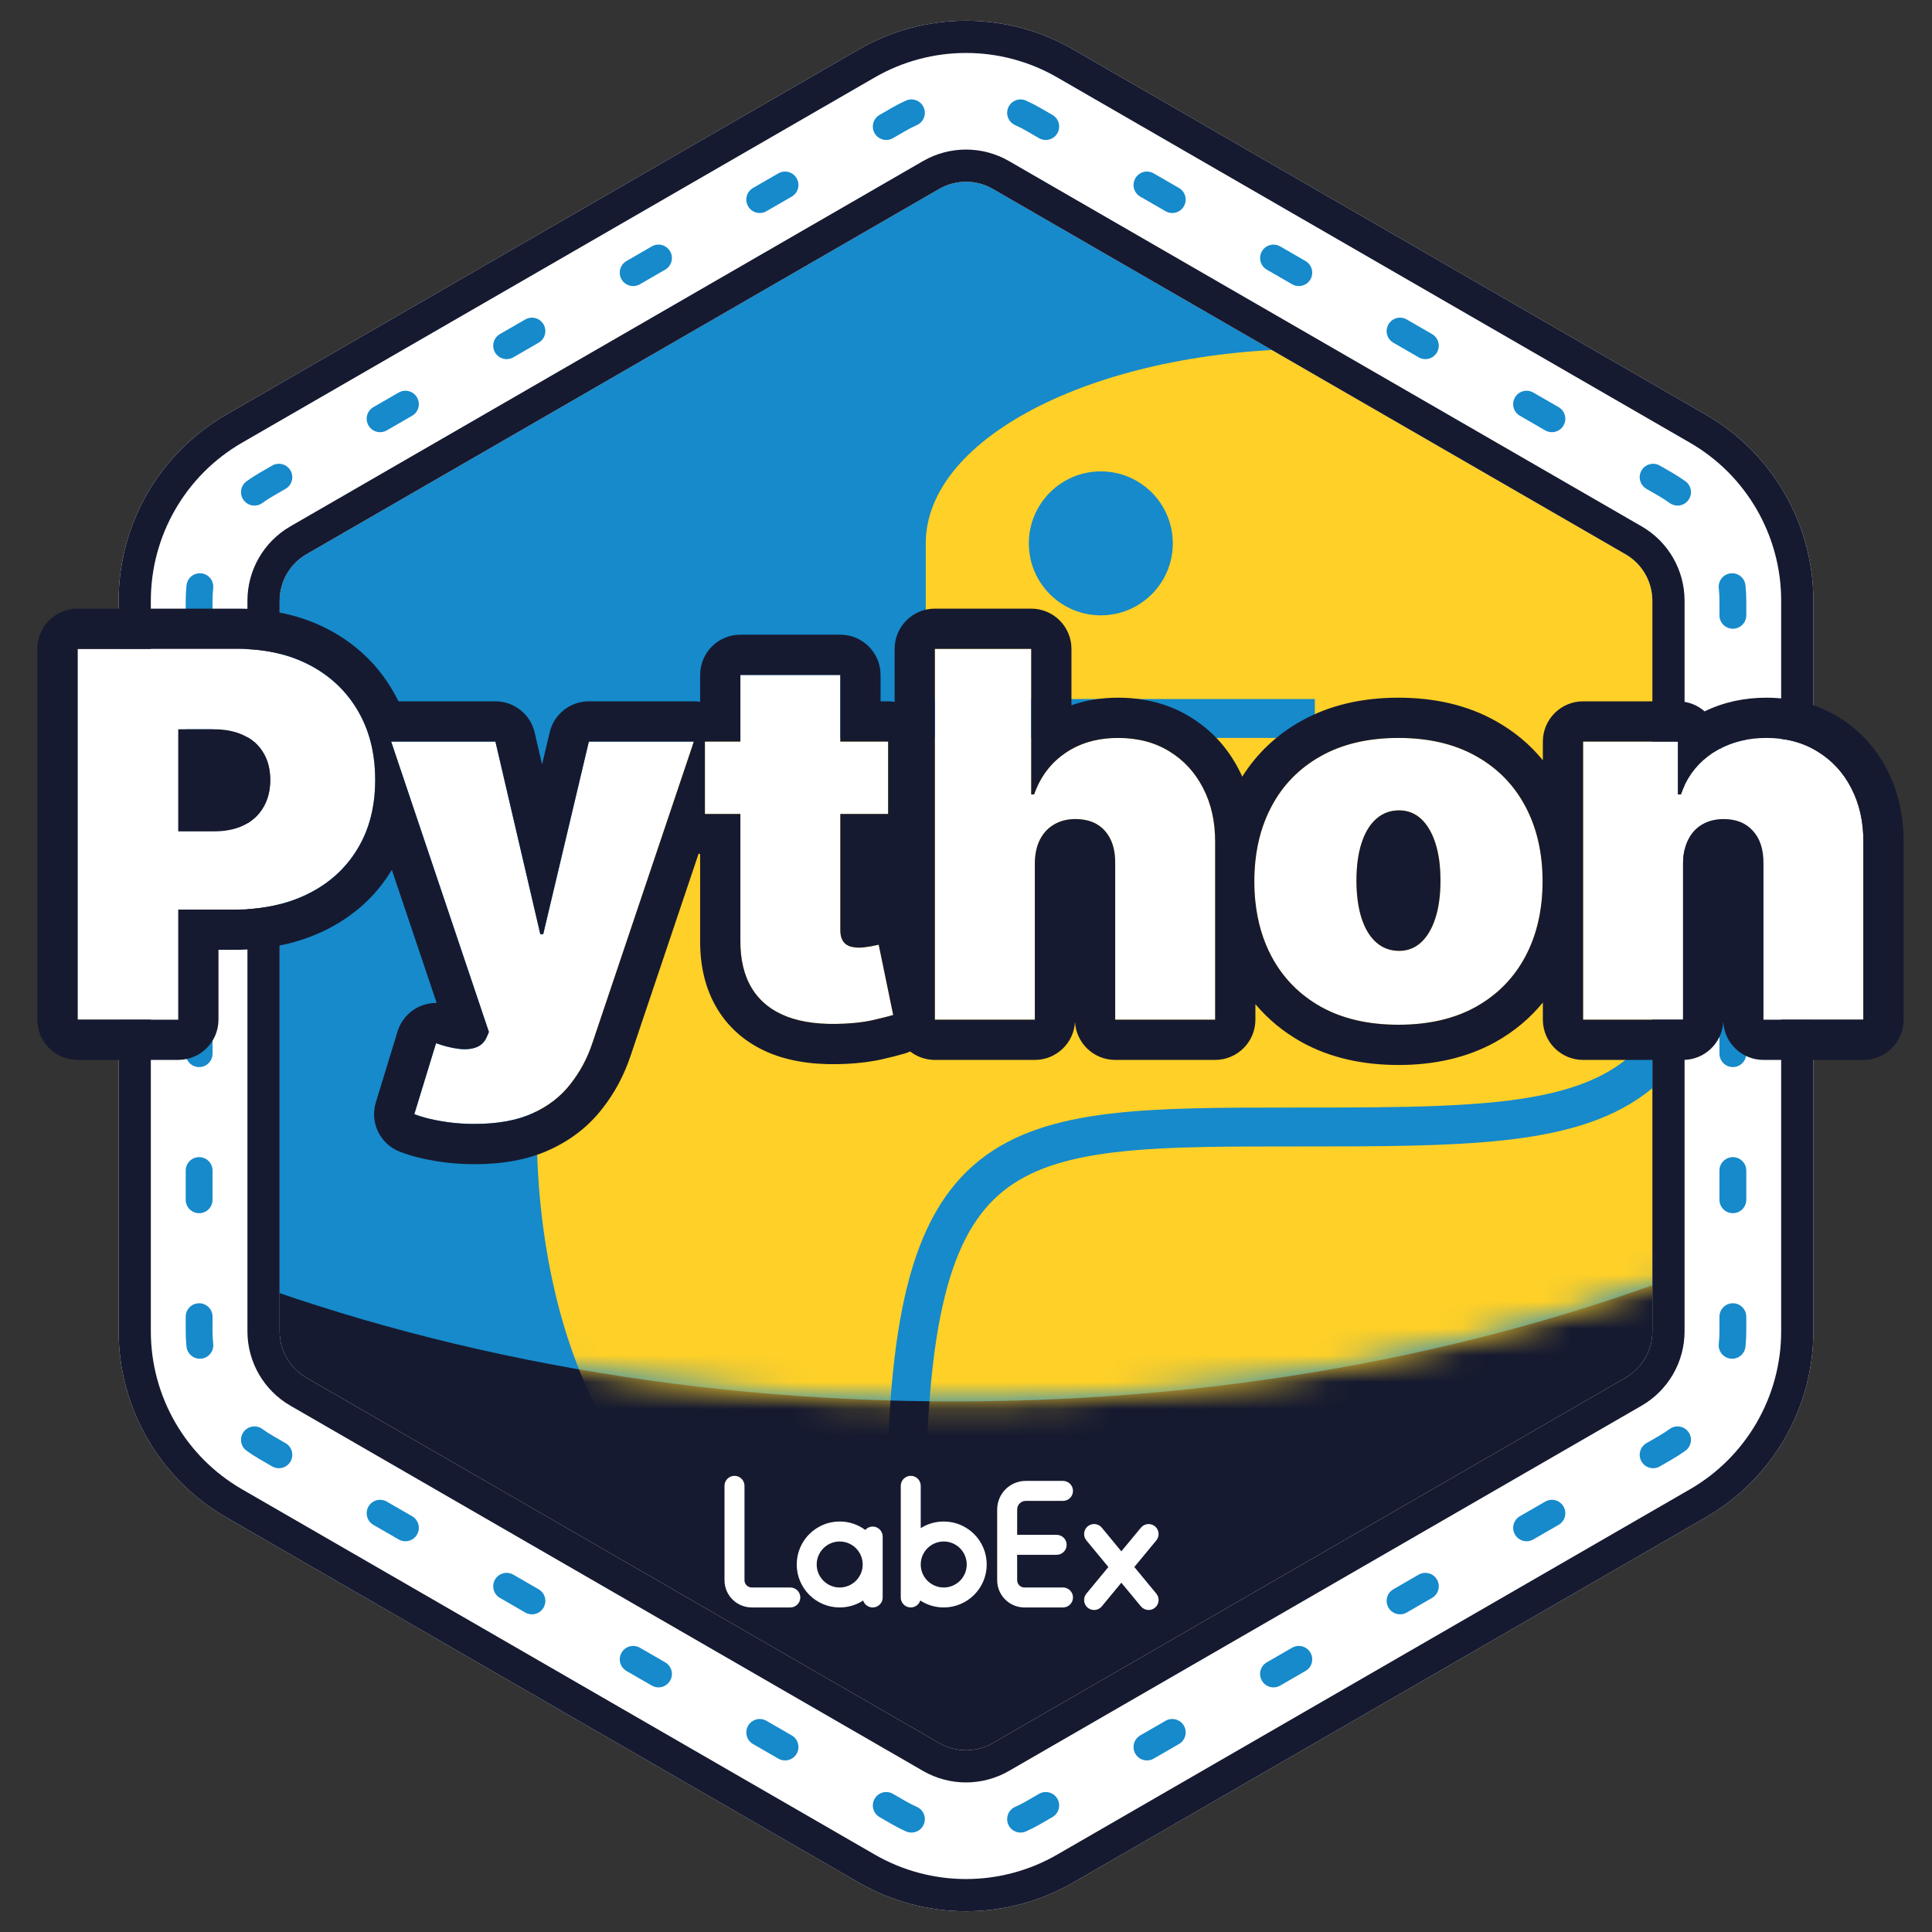 <svg width="72" height="72" viewBox="0 0 72 72" fill="none" xmlns="http://www.w3.org/2000/svg"><rect x="0" y="0" width="72" height="72" fill="#333333" stroke="none"/><path d="M33.5 4.443C35.047 3.55 36.953 3.55 38.5 4.443L62.079 18.057C63.626 18.95 64.579 20.6 64.579 22.387V49.613C64.579 51.4 63.626 53.05 62.079 53.943L38.5 67.557C36.953 68.45 35.047 68.45 33.5 67.557L9.921 53.943C8.374 53.05 7.421 51.4 7.421 49.613V22.387C7.421 20.6 8.374 18.95 9.921 18.057L33.5 4.443Z" fill="#161A30"/><path fill-rule="evenodd" clip-rule="evenodd" d="M7 46.918V22.613C7 20.827 7.953 19.176 9.5 18.283L33.079 4.67C34.626 3.777 36.532 3.777 38.079 4.67L61.658 18.283C63.205 19.176 64.158 20.827 64.158 22.613V46.918C55.829 50.286 46.045 52.227 35.579 52.227C25.112 52.227 15.329 50.286 7 46.918Z" fill="#168ACB"/><mask id="mask0_5149_46340" style="mask-type:alpha" maskUnits="userSpaceOnUse" x="7" y="4" width="58" height="49"><path fill-rule="evenodd" clip-rule="evenodd" d="M7 46.918V22.613C7 20.827 7.953 19.176 9.5 18.283L33.079 4.67C34.626 3.777 36.532 3.777 38.079 4.67L61.658 18.283C63.205 19.176 64.158 20.827 64.158 22.613V46.918C55.829 50.286 46.045 52.227 35.579 52.227C25.112 52.227 15.329 50.286 7 46.918Z" fill="#168ACB"/></mask><g mask="url(#mask0_5149_46340)"><path fill-rule="evenodd" clip-rule="evenodd" d="M49 13C57.008 13 63.5 16.246 63.5 20.25V27.5C63.5 31.107 63.273 33.752 62.764 35.7C62.26 37.631 61.493 38.825 60.44 39.605C59.369 40.398 57.912 40.831 55.888 41.053C55.194 41.128 54.444 41.178 53.634 41.211C52.082 41.275 50.309 41.275 48.275 41.275H48.235C45.549 41.275 43.247 41.275 41.334 41.507C39.407 41.74 37.778 42.219 36.494 43.246C35.199 44.283 34.342 45.804 33.808 47.941C33.277 50.067 33.05 52.856 33.05 56.5H27.25C23.246 56.5 20 50.008 20 42C20 33.992 23.246 27.5 27.25 27.5H34.5H49V26.05H34.5V20.25C34.5 16.246 40.992 13 49 13ZM64.95 27.5C64.95 31.143 64.724 33.936 64.168 36.066C63.607 38.212 62.698 39.737 61.303 40.77C59.928 41.789 58.168 42.262 56.045 42.494C53.933 42.725 51.363 42.725 48.312 42.725H48.275C47.084 42.725 45.991 42.725 44.987 42.743C43.686 42.767 42.533 42.822 41.509 42.946C39.698 43.166 38.381 43.594 37.4 44.379C36.429 45.155 35.7 46.352 35.215 48.293C34.727 50.245 34.5 52.894 34.5 56.5V63.75C34.5 67.754 40.992 71 49 71C57.008 71 63.5 67.754 63.5 63.75V57.95H49V56.5H63.5H70.75C74.754 56.5 78 50.008 78 42C78 33.992 74.754 27.5 70.75 27.5H64.95ZM43.707 20.25C43.707 21.732 42.507 22.932 41.025 22.932C39.544 22.932 38.342 21.732 38.342 20.25C38.342 18.768 39.544 17.567 41.025 17.567C42.507 17.567 43.707 18.768 43.707 20.25ZM59.657 63.75C59.657 65.231 58.456 66.432 56.975 66.432C55.493 66.432 54.292 65.231 54.292 63.75C54.292 62.269 55.493 61.067 56.975 61.067C58.456 61.067 59.657 62.269 59.657 63.75Z" fill="#FFD027"/></g><path fill-rule="evenodd" clip-rule="evenodd" d="M32 1.845C34.475 0.416 37.525 0.416 40 1.845L63.579 15.459C66.054 16.888 67.579 19.529 67.579 22.387V49.613C67.579 52.471 66.054 55.112 63.579 56.541L40 70.155C37.525 71.584 34.475 71.584 32 70.155L8.421 56.541C5.946 55.112 4.421 52.471 4.421 49.613V22.387C4.421 19.529 5.946 16.888 8.421 15.459L32 1.845ZM37 7.041C36.381 6.684 35.619 6.684 35 7.041L11.421 20.655C10.802 21.012 10.421 21.672 10.421 22.387V49.613C10.421 50.328 10.802 50.988 11.421 51.345L35 64.959C35.619 65.316 36.381 65.316 37 64.959L60.579 51.345C61.198 50.988 61.579 50.328 61.579 49.613V22.387C61.579 21.672 61.198 21.012 60.579 20.655L37 7.041Z" fill="white"/><path fill-rule="evenodd" clip-rule="evenodd" d="M39.4 2.885C37.296 1.67 34.704 1.67 32.6 2.885L9.021 16.498C6.917 17.712 5.621 19.957 5.621 22.387V49.613C5.621 52.043 6.917 54.288 9.021 55.502L32.6 69.115C34.704 70.33 37.296 70.33 39.4 69.115L62.979 55.502C65.083 54.288 66.379 52.043 66.379 49.613V22.387C66.379 19.957 65.083 17.712 62.979 16.498L39.4 2.885ZM34.4 6.002C35.39 5.431 36.61 5.431 37.6 6.002L61.179 19.616C62.169 20.187 62.779 21.244 62.779 22.387V49.613C62.779 50.757 62.169 51.813 61.179 52.385L37.6 65.998C36.61 66.569 35.39 66.569 34.4 65.998L10.821 52.385C9.831 51.813 9.221 50.757 9.221 49.613V22.387C9.221 21.244 9.831 20.187 10.821 19.616L34.4 6.002ZM40 1.845C37.525 0.416 34.475 0.416 32 1.845L8.421 15.459C5.946 16.888 4.421 19.529 4.421 22.387V49.613C4.421 52.471 5.946 55.112 8.421 56.541L32 70.155C34.475 71.584 37.525 71.584 40 70.155L63.579 56.541C66.054 55.112 67.579 52.471 67.579 49.613V22.387C67.579 19.529 66.054 16.888 63.579 15.459L40 1.845ZM35 7.041C35.619 6.684 36.381 6.684 37 7.041L60.579 20.655C61.198 21.012 61.579 21.672 61.579 22.387V49.613C61.579 50.328 61.198 50.988 60.579 51.345L37 64.959C36.381 65.316 35.619 65.316 35 64.959L11.421 51.345C10.802 50.988 10.421 50.328 10.421 49.613V22.387C10.421 21.672 10.802 21.012 11.421 20.655L35 7.041Z" fill="#161A30"/><path fill-rule="evenodd" clip-rule="evenodd" d="M37.577 4.002C37.689 3.75 37.985 3.637 38.237 3.749C38.411 3.827 38.583 3.914 38.75 4.01L39.222 4.283C39.461 4.421 39.543 4.726 39.405 4.966C39.267 5.205 38.961 5.287 38.722 5.149L38.25 4.876C38.113 4.797 37.973 4.726 37.83 4.662C37.578 4.55 37.465 4.254 37.577 4.002ZM34.423 4.002C34.535 4.254 34.422 4.55 34.17 4.662C34.027 4.726 33.887 4.797 33.75 4.876L33.278 5.149C33.039 5.287 32.733 5.205 32.595 4.966C32.457 4.726 32.539 4.421 32.778 4.283L33.25 4.01C33.417 3.914 33.589 3.827 33.763 3.749C34.015 3.637 34.311 3.75 34.423 4.002ZM42.311 6.644C42.449 6.405 42.755 6.323 42.994 6.461L43.937 7.005C44.176 7.143 44.258 7.449 44.12 7.688C43.982 7.927 43.676 8.009 43.437 7.871L42.494 7.327C42.255 7.189 42.173 6.883 42.311 6.644ZM29.689 6.644C29.827 6.883 29.745 7.189 29.506 7.327L28.563 7.871C28.323 8.009 28.018 7.927 27.88 7.688C27.742 7.449 27.823 7.143 28.063 7.005L29.006 6.461C29.245 6.323 29.551 6.405 29.689 6.644ZM24.973 9.366C25.111 9.605 25.029 9.911 24.79 10.049L23.847 10.594C23.608 10.732 23.302 10.65 23.164 10.411C23.026 10.172 23.108 9.866 23.347 9.728L24.29 9.183C24.529 9.045 24.835 9.127 24.973 9.366ZM47.027 9.366C47.165 9.127 47.471 9.045 47.71 9.183L48.653 9.728C48.892 9.866 48.974 10.172 48.836 10.411C48.698 10.65 48.392 10.732 48.153 10.594L47.21 10.049C46.971 9.911 46.889 9.605 47.027 9.366ZM20.257 12.089C20.395 12.328 20.313 12.634 20.074 12.772L19.131 13.316C18.892 13.455 18.586 13.373 18.448 13.133C18.31 12.894 18.392 12.589 18.631 12.45L19.574 11.906C19.813 11.768 20.119 11.85 20.257 12.089ZM51.743 12.089C51.881 11.85 52.187 11.768 52.426 11.906L53.369 12.45C53.608 12.589 53.69 12.894 53.552 13.133C53.414 13.373 53.108 13.455 52.869 13.316L51.926 12.772C51.687 12.634 51.605 12.328 51.743 12.089ZM15.541 14.812C15.68 15.051 15.598 15.357 15.358 15.495L14.415 16.039C14.176 16.177 13.87 16.095 13.732 15.856C13.594 15.617 13.676 15.311 13.915 15.173L14.858 14.629C15.098 14.491 15.403 14.572 15.541 14.812ZM56.459 14.812C56.596 14.572 56.902 14.491 57.142 14.629L58.085 15.173C58.324 15.311 58.406 15.617 58.268 15.856C58.13 16.095 57.824 16.177 57.585 16.039L56.642 15.495C56.402 15.357 56.32 15.051 56.459 14.812ZM10.826 17.534C10.964 17.773 10.882 18.079 10.643 18.217L10.171 18.49C10.034 18.569 9.902 18.654 9.776 18.746C9.553 18.908 9.24 18.859 9.078 18.635C8.915 18.412 8.965 18.099 9.188 17.937C9.343 17.825 9.504 17.72 9.671 17.623L10.143 17.351C10.382 17.213 10.688 17.295 10.826 17.534ZM61.174 17.534C61.312 17.295 61.618 17.213 61.857 17.351L62.329 17.623C62.496 17.72 62.657 17.825 62.812 17.937C63.035 18.099 63.085 18.412 62.922 18.635C62.76 18.859 62.447 18.908 62.224 18.746C62.098 18.654 61.966 18.569 61.829 18.49L61.357 18.217C61.118 18.079 61.036 17.773 61.174 17.534ZM7.501 21.367C7.775 21.395 7.975 21.642 7.946 21.916C7.929 22.071 7.921 22.228 7.921 22.387V22.931C7.921 23.207 7.697 23.431 7.421 23.431C7.145 23.431 6.921 23.207 6.921 22.931V22.387C6.921 22.193 6.931 22.002 6.951 21.812C6.98 21.537 7.226 21.338 7.501 21.367ZM64.499 21.367C64.774 21.338 65.02 21.537 65.049 21.812C65.069 22.002 65.079 22.193 65.079 22.387V22.931C65.079 23.207 64.855 23.431 64.579 23.431C64.303 23.431 64.079 23.207 64.079 22.931V22.387C64.079 22.228 64.07 22.071 64.054 21.916C64.025 21.642 64.225 21.395 64.499 21.367ZM64.579 26.788C64.855 26.788 65.079 27.011 65.079 27.288V28.377C65.079 28.653 64.855 28.877 64.579 28.877C64.303 28.877 64.079 28.653 64.079 28.377V27.288C64.079 27.011 64.303 26.788 64.579 26.788ZM7.421 26.788C7.697 26.788 7.921 27.011 7.921 27.288V28.377C7.921 28.653 7.697 28.877 7.421 28.877C7.145 28.877 6.921 28.653 6.921 28.377V27.288C6.921 27.011 7.145 26.788 7.421 26.788ZM7.421 32.233C7.697 32.233 7.921 32.457 7.921 32.733V33.822C7.921 34.098 7.697 34.322 7.421 34.322C7.145 34.322 6.921 34.098 6.921 33.822V32.733C6.921 32.457 7.145 32.233 7.421 32.233ZM64.579 32.233C64.855 32.233 65.079 32.457 65.079 32.733V33.822C65.079 34.098 64.855 34.322 64.579 34.322C64.303 34.322 64.079 34.098 64.079 33.822V32.733C64.079 32.457 64.303 32.233 64.579 32.233ZM7.421 37.678C7.697 37.678 7.921 37.902 7.921 38.178V39.267C7.921 39.543 7.697 39.767 7.421 39.767C7.145 39.767 6.921 39.543 6.921 39.267V38.178C6.921 37.902 7.145 37.678 7.421 37.678ZM64.579 37.678C64.855 37.678 65.079 37.902 65.079 38.178V39.267C65.079 39.543 64.855 39.767 64.579 39.767C64.303 39.767 64.079 39.543 64.079 39.267V38.178C64.079 37.902 64.303 37.678 64.579 37.678ZM7.421 43.123C7.697 43.123 7.921 43.347 7.921 43.623V44.712C7.921 44.989 7.697 45.212 7.421 45.212C7.145 45.212 6.921 44.989 6.921 44.712V43.623C6.921 43.347 7.145 43.123 7.421 43.123ZM64.579 43.123C64.855 43.123 65.079 43.347 65.079 43.623V44.712C65.079 44.989 64.855 45.212 64.579 45.212C64.303 45.212 64.079 44.989 64.079 44.712V43.623C64.079 43.347 64.303 43.123 64.579 43.123ZM7.421 48.569C7.697 48.569 7.921 48.792 7.921 49.069V49.613C7.921 49.771 7.929 49.928 7.946 50.084C7.975 50.358 7.775 50.604 7.501 50.633C7.226 50.662 6.98 50.463 6.951 50.188C6.931 49.998 6.921 49.806 6.921 49.613V49.069C6.921 48.792 7.145 48.569 7.421 48.569ZM64.579 48.569C64.855 48.569 65.079 48.792 65.079 49.069V49.613C65.079 49.806 65.069 49.998 65.049 50.188C65.02 50.463 64.774 50.662 64.499 50.633C64.225 50.604 64.025 50.358 64.054 50.084C64.07 49.928 64.079 49.771 64.079 49.613V49.069C64.079 48.792 64.303 48.569 64.579 48.569ZM9.078 53.364C9.24 53.141 9.553 53.092 9.776 53.254C9.902 53.346 10.034 53.431 10.171 53.51L10.643 53.783C10.882 53.921 10.964 54.226 10.826 54.466C10.688 54.705 10.382 54.787 10.143 54.649L9.671 54.376C9.504 54.28 9.343 54.175 9.188 54.063C8.965 53.901 8.915 53.588 9.078 53.364ZM62.922 53.364C63.085 53.588 63.035 53.901 62.812 54.063C62.657 54.175 62.496 54.28 62.329 54.376L61.857 54.649C61.618 54.787 61.312 54.705 61.174 54.466C61.036 54.226 61.118 53.921 61.357 53.783L61.829 53.51C61.966 53.431 62.098 53.346 62.224 53.254C62.447 53.092 62.76 53.141 62.922 53.364ZM13.732 56.144C13.87 55.904 14.176 55.823 14.415 55.961L15.358 56.505C15.598 56.643 15.68 56.949 15.541 57.188C15.403 57.427 15.098 57.509 14.858 57.371L13.915 56.827C13.676 56.689 13.594 56.383 13.732 56.144ZM58.268 56.144C58.406 56.383 58.324 56.689 58.085 56.827L57.142 57.371C56.902 57.509 56.596 57.427 56.459 57.188C56.32 56.949 56.402 56.643 56.642 56.505L57.585 55.961C57.824 55.823 58.13 55.904 58.268 56.144ZM18.448 58.866C18.586 58.627 18.892 58.545 19.131 58.683L20.074 59.228C20.313 59.366 20.395 59.672 20.257 59.911C20.119 60.15 19.813 60.232 19.574 60.094L18.631 59.549C18.392 59.411 18.31 59.105 18.448 58.866ZM53.552 58.866C53.69 59.105 53.608 59.411 53.369 59.549L52.426 60.094C52.187 60.232 51.881 60.15 51.743 59.911C51.605 59.672 51.687 59.366 51.926 59.228L52.869 58.683C53.108 58.545 53.414 58.627 53.552 58.866ZM23.164 61.589C23.302 61.35 23.608 61.268 23.847 61.406L24.79 61.95C25.029 62.089 25.111 62.394 24.973 62.633C24.835 62.873 24.529 62.955 24.29 62.816L23.347 62.272C23.108 62.134 23.026 61.828 23.164 61.589ZM48.836 61.589C48.974 61.828 48.892 62.134 48.653 62.272L47.71 62.816C47.471 62.955 47.165 62.873 47.027 62.633C46.889 62.394 46.971 62.089 47.21 61.95L48.153 61.406C48.392 61.268 48.698 61.35 48.836 61.589ZM27.88 64.312C28.018 64.073 28.323 63.991 28.563 64.129L29.506 64.673C29.745 64.811 29.827 65.117 29.689 65.356C29.551 65.595 29.245 65.677 29.006 65.539L28.063 64.995C27.823 64.857 27.742 64.551 27.88 64.312ZM44.12 64.312C44.258 64.551 44.176 64.857 43.937 64.995L42.994 65.539C42.755 65.677 42.449 65.595 42.311 65.356C42.173 65.117 42.255 64.811 42.494 64.673L43.437 64.129C43.676 63.991 43.982 64.073 44.12 64.312ZM32.595 67.034C32.733 66.795 33.039 66.713 33.278 66.851L33.75 67.124C33.887 67.203 34.027 67.274 34.17 67.338C34.422 67.45 34.535 67.745 34.423 67.998C34.311 68.25 34.015 68.363 33.763 68.251C33.589 68.173 33.417 68.086 33.25 67.99L32.778 67.717C32.539 67.579 32.457 67.273 32.595 67.034ZM39.405 67.034C39.543 67.273 39.461 67.579 39.222 67.717L38.75 67.99C38.583 68.086 38.411 68.173 38.237 68.251C37.985 68.363 37.689 68.25 37.577 67.998C37.465 67.745 37.578 67.45 37.83 67.338C37.973 67.274 38.113 67.203 38.25 67.124L38.722 66.851C38.961 66.713 39.267 66.795 39.405 67.034Z" fill="#168ACB"/><path d="M27.372 55C27.578 55 27.745 55.167 27.745 55.372V58.89C27.745 59.039 27.866 59.161 28.016 59.161H29.453C29.658 59.161 29.825 59.328 29.825 59.533C29.825 59.739 29.658 59.905 29.453 59.905H28.016C27.455 59.905 27 59.451 27 58.89V55.372C27 55.167 27.167 55 27.372 55ZM31.293 56.702C31.65 56.702 31.979 56.819 32.245 57.016C32.313 56.939 32.412 56.891 32.523 56.891C32.728 56.891 32.895 57.058 32.895 57.264V59.533C32.895 59.739 32.728 59.905 32.523 59.905C32.356 59.905 32.215 59.796 32.167 59.646C31.916 59.81 31.616 59.905 31.293 59.905C30.409 59.905 29.692 59.188 29.692 58.304C29.692 57.419 30.409 56.702 31.293 56.702ZM31.293 57.447C30.82 57.447 30.436 57.831 30.436 58.304C30.436 58.777 30.82 59.161 31.293 59.161C31.766 59.161 32.15 58.777 32.15 58.304C32.15 57.831 31.766 57.447 31.293 57.447ZM33.941 55C34.147 55 34.313 55.167 34.313 55.372L34.313 56.95C34.561 56.793 34.855 56.702 35.17 56.702C36.055 56.702 36.772 57.419 36.772 58.304C36.772 59.188 36.055 59.905 35.17 59.905C34.847 59.905 34.547 59.81 34.296 59.646C34.248 59.796 34.107 59.905 33.941 59.905C33.735 59.905 33.569 59.739 33.569 59.533V55.372C33.569 55.167 33.735 55 33.941 55ZM35.17 57.447C34.697 57.447 34.313 57.831 34.313 58.304C34.313 58.777 34.697 59.161 35.17 59.161C35.644 59.161 36.027 58.777 36.027 58.304C36.027 57.831 35.644 57.447 35.17 57.447ZM39.615 55.189C39.82 55.189 39.987 55.356 39.987 55.562C39.987 55.767 39.82 55.934 39.615 55.934H38.227C38.05 55.934 37.907 56.077 37.907 56.254L37.906 57.199L39.378 57.199C39.584 57.199 39.751 57.365 39.751 57.571C39.751 57.777 39.584 57.943 39.378 57.943L37.906 57.943L37.907 58.89C37.907 59.039 38.028 59.161 38.178 59.161H39.615C39.82 59.161 39.987 59.328 39.987 59.533C39.987 59.739 39.82 59.905 39.615 59.905H38.178C37.617 59.905 37.162 59.451 37.162 58.89V56.254C37.162 55.666 37.639 55.189 38.227 55.189H39.615ZM42.519 56.932C42.65 56.773 42.884 56.751 43.043 56.882C43.201 57.013 43.224 57.248 43.093 57.406L42.273 58.398L43.093 59.39C43.224 59.549 43.201 59.784 43.043 59.915C42.884 60.046 42.65 60.023 42.519 59.865L41.789 58.983L41.061 59.865C40.938 60.014 40.724 60.042 40.567 59.937L40.536 59.915C40.378 59.784 40.356 59.549 40.487 59.39L41.306 58.398L40.487 57.406C40.356 57.248 40.378 57.013 40.536 56.882C40.695 56.751 40.93 56.773 41.061 56.932L41.789 57.814L42.519 56.932Z" fill="white"/><path d="M2.891 38V24.182H8.855C9.881 24.182 10.778 24.384 11.547 24.789C12.316 25.194 12.915 25.763 13.342 26.496C13.769 27.229 13.983 28.086 13.983 29.067C13.983 30.056 13.762 30.913 13.322 31.637C12.885 32.362 12.271 32.919 11.48 33.311C10.693 33.702 9.773 33.898 8.72 33.898H5.158V30.983H7.964C8.405 30.983 8.781 30.907 9.091 30.754C9.406 30.596 9.647 30.373 9.813 30.086C9.984 29.798 10.07 29.458 10.07 29.067C10.07 28.671 9.984 28.334 9.813 28.055C9.647 27.771 9.406 27.555 9.091 27.407C8.781 27.254 8.405 27.178 7.964 27.178H6.642V38H2.891Z" fill="white"/><path d="M17.68 41.886C17.253 41.886 16.846 41.853 16.459 41.785C16.072 41.722 15.733 41.635 15.44 41.522L16.25 38.877C16.556 38.985 16.835 39.055 17.087 39.086C17.343 39.118 17.561 39.1 17.741 39.032C17.925 38.965 18.058 38.837 18.139 38.648L18.22 38.459L14.577 27.636H18.463L20.136 34.815H20.244L21.945 27.636H25.858L22.079 38.864C21.891 39.435 21.616 39.948 21.256 40.402C20.901 40.861 20.433 41.223 19.853 41.488C19.273 41.754 18.549 41.886 17.68 41.886Z" fill="white"/><path d="M33.098 27.636V30.335H26.27V27.636H33.098ZM27.592 25.153H31.316V34.667C31.316 34.811 31.341 34.932 31.391 35.031C31.44 35.126 31.517 35.198 31.62 35.247C31.724 35.292 31.856 35.315 32.018 35.315C32.131 35.315 32.261 35.301 32.409 35.274C32.562 35.247 32.675 35.225 32.747 35.207L33.287 37.825C33.12 37.874 32.882 37.935 32.571 38.007C32.266 38.079 31.901 38.126 31.478 38.148C30.624 38.193 29.906 38.106 29.326 37.885C28.746 37.66 28.309 37.307 28.017 36.826C27.725 36.345 27.583 35.742 27.592 35.018V25.153Z" fill="white"/><path d="M38.565 32.17V38H34.84V24.182H38.43V29.607H38.538C38.772 28.945 39.16 28.43 39.705 28.061C40.249 27.688 40.904 27.501 41.668 27.501C42.401 27.501 43.038 27.668 43.578 28.001C44.122 28.334 44.542 28.792 44.839 29.377C45.141 29.962 45.289 30.632 45.285 31.388V38H41.56V32.17C41.565 31.658 41.437 31.255 41.176 30.963C40.919 30.67 40.553 30.524 40.076 30.524C39.775 30.524 39.509 30.592 39.28 30.727C39.055 30.857 38.879 31.046 38.754 31.293C38.632 31.536 38.569 31.829 38.565 32.17Z" fill="white"/><path d="M52.116 38.189C50.992 38.189 50.029 37.966 49.228 37.521C48.428 37.071 47.814 36.446 47.386 35.645C46.959 34.84 46.745 33.907 46.745 32.845C46.745 31.784 46.959 30.852 47.386 30.052C47.814 29.247 48.428 28.622 49.228 28.176C50.029 27.726 50.992 27.501 52.116 27.501C53.241 27.501 54.203 27.726 55.004 28.176C55.805 28.622 56.419 29.247 56.846 30.052C57.273 30.852 57.487 31.784 57.487 32.845C57.487 33.907 57.273 34.84 56.846 35.645C56.419 36.446 55.805 37.071 55.004 37.521C54.203 37.966 53.241 38.189 52.116 38.189ZM52.143 35.436C52.458 35.436 52.73 35.33 52.96 35.119C53.189 34.908 53.367 34.606 53.493 34.215C53.619 33.824 53.682 33.358 53.682 32.818C53.682 32.274 53.619 31.808 53.493 31.422C53.367 31.03 53.189 30.729 52.96 30.517C52.73 30.306 52.458 30.2 52.143 30.2C51.81 30.2 51.525 30.306 51.286 30.517C51.048 30.729 50.866 31.03 50.74 31.422C50.614 31.808 50.551 32.274 50.551 32.818C50.551 33.358 50.614 33.824 50.74 34.215C50.866 34.606 51.048 34.908 51.286 35.119C51.525 35.33 51.81 35.436 52.143 35.436Z" fill="white"/><path d="M62.723 32.17V38H58.998V27.636H62.534V29.607H62.642C62.867 28.95 63.263 28.435 63.829 28.061C64.4 27.688 65.066 27.501 65.826 27.501C66.56 27.501 67.196 27.67 67.736 28.008C68.28 28.34 68.701 28.799 68.998 29.384C69.299 29.969 69.447 30.637 69.443 31.388V38H65.719V32.17C65.723 31.658 65.593 31.255 65.327 30.963C65.066 30.67 64.702 30.524 64.234 30.524C63.928 30.524 63.661 30.592 63.431 30.727C63.206 30.857 63.033 31.046 62.912 31.293C62.79 31.536 62.727 31.829 62.723 32.17Z" fill="white"/><path fill-rule="evenodd" clip-rule="evenodd" d="M2.891 39.5C2.062 39.5 1.391 38.828 1.391 38V24.182C1.391 23.353 2.062 22.682 2.891 22.682H8.855C10.08 22.682 11.226 22.925 12.246 23.462C13.258 23.994 14.066 24.759 14.638 25.741C14.713 25.87 14.784 26.002 14.849 26.136H18.463C19.16 26.136 19.766 26.617 19.924 27.296L20.202 28.487L20.485 27.291C20.645 26.614 21.249 26.136 21.945 26.136H25.858C25.927 26.136 25.996 26.141 26.063 26.151C26.073 26.149 26.082 26.148 26.092 26.147V25.153C26.092 24.325 26.764 23.653 27.592 23.653H31.316C32.145 23.653 32.816 24.325 32.816 25.153V26.136H33.098C33.18 26.136 33.261 26.143 33.34 26.156V24.182C33.34 23.353 34.012 22.682 34.84 22.682H38.43C39.258 22.682 39.93 23.353 39.93 24.182V26.282C40.479 26.09 41.064 26.001 41.668 26.001C42.634 26.001 43.552 26.223 44.363 26.723C45.148 27.204 45.757 27.872 46.175 28.694C46.217 28.777 46.258 28.86 46.295 28.944C46.843 28.073 47.583 27.376 48.496 26.867C49.566 26.267 50.793 26.001 52.116 26.001C53.44 26.001 54.666 26.267 55.736 26.867C56.425 27.25 57.015 27.741 57.498 28.333V27.636C57.498 26.808 58.17 26.136 58.998 26.136H62.534C62.914 26.136 63.262 26.278 63.526 26.511C64.236 26.164 65.012 26.001 65.826 26.001C66.795 26.001 67.714 26.227 68.525 26.732C69.309 27.213 69.915 27.88 70.333 28.701C70.758 29.527 70.948 30.436 70.943 31.391V38C70.943 38.828 70.271 39.5 69.443 39.5H65.719C64.917 39.5 64.263 38.871 64.221 38.081C64.179 38.871 63.524 39.5 62.723 39.5H58.998C58.17 39.5 57.498 38.828 57.498 38V37.361C57.015 37.951 56.426 38.443 55.739 38.829L55.733 38.832C54.664 39.426 53.438 39.689 52.116 39.689C50.794 39.689 49.568 39.426 48.499 38.832L48.494 38.829C47.83 38.456 47.258 37.985 46.785 37.422V38C46.785 38.828 46.113 39.5 45.285 39.5H41.56C40.759 39.5 40.104 38.871 40.062 38.081C40.02 38.871 39.366 39.5 38.565 39.5H34.84C34.493 39.5 34.174 39.382 33.92 39.185C33.854 39.215 33.785 39.241 33.714 39.262C33.504 39.325 33.232 39.393 32.913 39.467C32.497 39.565 32.04 39.621 31.558 39.646C30.569 39.698 29.628 39.604 28.793 39.288L28.784 39.284C27.93 38.953 27.217 38.398 26.735 37.605C26.262 36.826 26.082 35.931 26.092 35.009V31.825C26.072 31.823 26.053 31.82 26.034 31.817L23.504 39.335L23.502 39.339C23.261 40.066 22.907 40.733 22.437 41.327C21.92 41.993 21.253 42.498 20.477 42.852C19.644 43.233 18.691 43.386 17.68 43.386C17.177 43.386 16.686 43.347 16.21 43.264C15.748 43.189 15.308 43.078 14.902 42.922C14.167 42.639 13.775 41.836 14.006 41.083L14.816 38.438C14.935 38.047 15.209 37.722 15.574 37.538C15.793 37.428 16.033 37.374 16.273 37.377L14.603 32.417C14.013 33.395 13.18 34.143 12.146 34.655C11.115 35.167 9.959 35.398 8.72 35.398H8.142V38C8.142 38.828 7.47 39.5 6.642 39.5H2.891ZM6.642 33.898H8.72C9.773 33.898 10.693 33.702 11.48 33.311C12.271 32.919 12.885 32.362 13.322 31.637C13.579 31.215 13.761 30.747 13.868 30.234C13.945 29.868 13.983 29.479 13.983 29.067C13.983 28.647 13.944 28.25 13.866 27.876C13.775 27.441 13.631 27.037 13.435 26.664C13.405 26.607 13.374 26.551 13.342 26.496C12.915 25.763 12.316 25.194 11.547 24.789C10.778 24.384 9.881 24.182 8.855 24.182H2.891V38H6.642V33.898ZM6.642 30.983H7.964C8.025 30.983 8.084 30.982 8.142 30.979C8.507 30.961 8.823 30.886 9.091 30.754C9.406 30.596 9.647 30.373 9.813 30.086C9.984 29.798 10.07 29.458 10.07 29.067C10.07 28.671 9.984 28.334 9.813 28.055C9.647 27.771 9.406 27.555 9.091 27.407C8.823 27.275 8.507 27.2 8.142 27.182C8.084 27.179 8.025 27.178 7.964 27.178H6.642V30.983ZM18.22 38.459L18.139 38.648C18.058 38.837 17.925 38.965 17.741 39.032C17.561 39.1 17.343 39.118 17.087 39.086C16.955 39.07 16.816 39.043 16.67 39.006C16.536 38.972 16.396 38.929 16.25 38.877L15.44 41.522C15.611 41.588 15.799 41.645 16.003 41.694C16.147 41.729 16.299 41.759 16.459 41.785C16.606 41.811 16.756 41.832 16.909 41.847C17.159 41.873 17.416 41.886 17.68 41.886C18.549 41.886 19.273 41.754 19.853 41.488C20.433 41.223 20.901 40.861 21.256 40.402C21.616 39.948 21.891 39.435 22.079 38.864L25.858 27.636H21.945L20.244 34.815H20.136L18.463 27.636H14.577L18.22 38.459ZM27.592 30.335V35.018C27.583 35.742 27.725 36.345 28.017 36.826C28.309 37.307 28.746 37.66 29.326 37.885C29.906 38.106 30.624 38.193 31.478 38.148C31.596 38.142 31.709 38.134 31.817 38.124C31.828 38.123 31.838 38.122 31.849 38.121C32.118 38.095 32.359 38.057 32.571 38.007C32.882 37.935 33.12 37.874 33.287 37.825L32.747 35.207C32.688 35.221 32.602 35.239 32.488 35.26C32.463 35.264 32.437 35.269 32.409 35.274C32.261 35.301 32.131 35.315 32.018 35.315C31.856 35.315 31.724 35.292 31.62 35.247C31.517 35.198 31.44 35.126 31.391 35.031C31.341 34.932 31.316 34.811 31.316 34.667V30.335H33.098V27.636H31.316V25.153H27.592V27.636H26.27V30.335H27.592ZM38.754 31.293C38.796 31.21 38.844 31.133 38.898 31.063C39.004 30.925 39.131 30.813 39.28 30.727C39.406 30.652 39.543 30.598 39.691 30.565C39.812 30.538 39.941 30.524 40.076 30.524C40.553 30.524 40.919 30.67 41.176 30.963C41.437 31.255 41.565 31.658 41.56 32.17V38H45.285V31.388C45.289 30.632 45.141 29.962 44.839 29.377C44.542 28.792 44.122 28.334 43.578 28.001C43.038 27.668 42.401 27.501 41.668 27.501C41.006 27.501 40.426 27.641 39.93 27.921C39.853 27.965 39.778 28.011 39.705 28.061C39.227 28.385 38.868 28.822 38.63 29.372C38.61 29.417 38.592 29.463 38.574 29.509C38.572 29.512 38.571 29.516 38.57 29.519C38.559 29.548 38.548 29.577 38.538 29.607H38.43V24.182H34.84V38H38.565V32.17C38.569 31.829 38.632 31.536 38.754 31.293ZM46.785 32.081C46.759 32.328 46.745 32.583 46.745 32.845C46.745 33.108 46.759 33.363 46.785 33.61C46.864 34.361 47.065 35.039 47.386 35.645C47.814 36.446 48.428 37.071 49.228 37.521C50.029 37.966 50.992 38.189 52.116 38.189C53.241 38.189 54.203 37.966 55.004 37.521C55.805 37.071 56.419 36.446 56.846 35.645C57.273 34.84 57.487 33.907 57.487 32.845C57.487 31.784 57.273 30.852 56.846 30.052C56.419 29.247 55.805 28.622 55.004 28.176C54.203 27.726 53.241 27.501 52.116 27.501C50.992 27.501 50.029 27.726 49.228 28.176C48.428 28.622 47.814 29.247 47.386 30.052C47.065 30.654 46.864 31.331 46.785 32.081ZM50.74 31.422C50.866 31.03 51.048 30.729 51.286 30.517C51.525 30.306 51.81 30.2 52.143 30.2C52.458 30.2 52.73 30.306 52.96 30.517C53.189 30.729 53.367 31.03 53.493 31.422C53.619 31.808 53.682 32.274 53.682 32.818C53.682 33.358 53.619 33.824 53.493 34.215C53.367 34.606 53.189 34.908 52.96 35.119C52.73 35.33 52.458 35.436 52.143 35.436C51.81 35.436 51.525 35.33 51.286 35.119C51.048 34.908 50.866 34.606 50.74 34.215C50.614 33.824 50.551 33.358 50.551 32.818C50.551 32.274 50.614 31.808 50.74 31.422ZM62.723 32.17V38H58.998V27.636H62.534V29.607H62.642C62.658 29.56 62.674 29.515 62.692 29.47C62.693 29.466 62.695 29.463 62.696 29.459C62.703 29.442 62.71 29.424 62.717 29.407C62.951 28.845 63.321 28.396 63.829 28.061C63.896 28.018 63.964 27.977 64.034 27.938C64.558 27.647 65.155 27.501 65.826 27.501C66.56 27.501 67.196 27.67 67.736 28.008C68.28 28.34 68.701 28.799 68.998 29.384C69.299 29.969 69.447 30.637 69.443 31.388V38H65.719V32.17C65.723 31.658 65.593 31.255 65.327 30.963C65.066 30.67 64.702 30.524 64.234 30.524C64.073 30.524 63.923 30.543 63.783 30.58C63.657 30.614 63.54 30.663 63.431 30.727C63.288 30.809 63.167 30.916 63.066 31.046C63.007 31.12 62.956 31.203 62.912 31.293C62.79 31.536 62.727 31.829 62.723 32.17Z" fill="#161A30"/></svg>